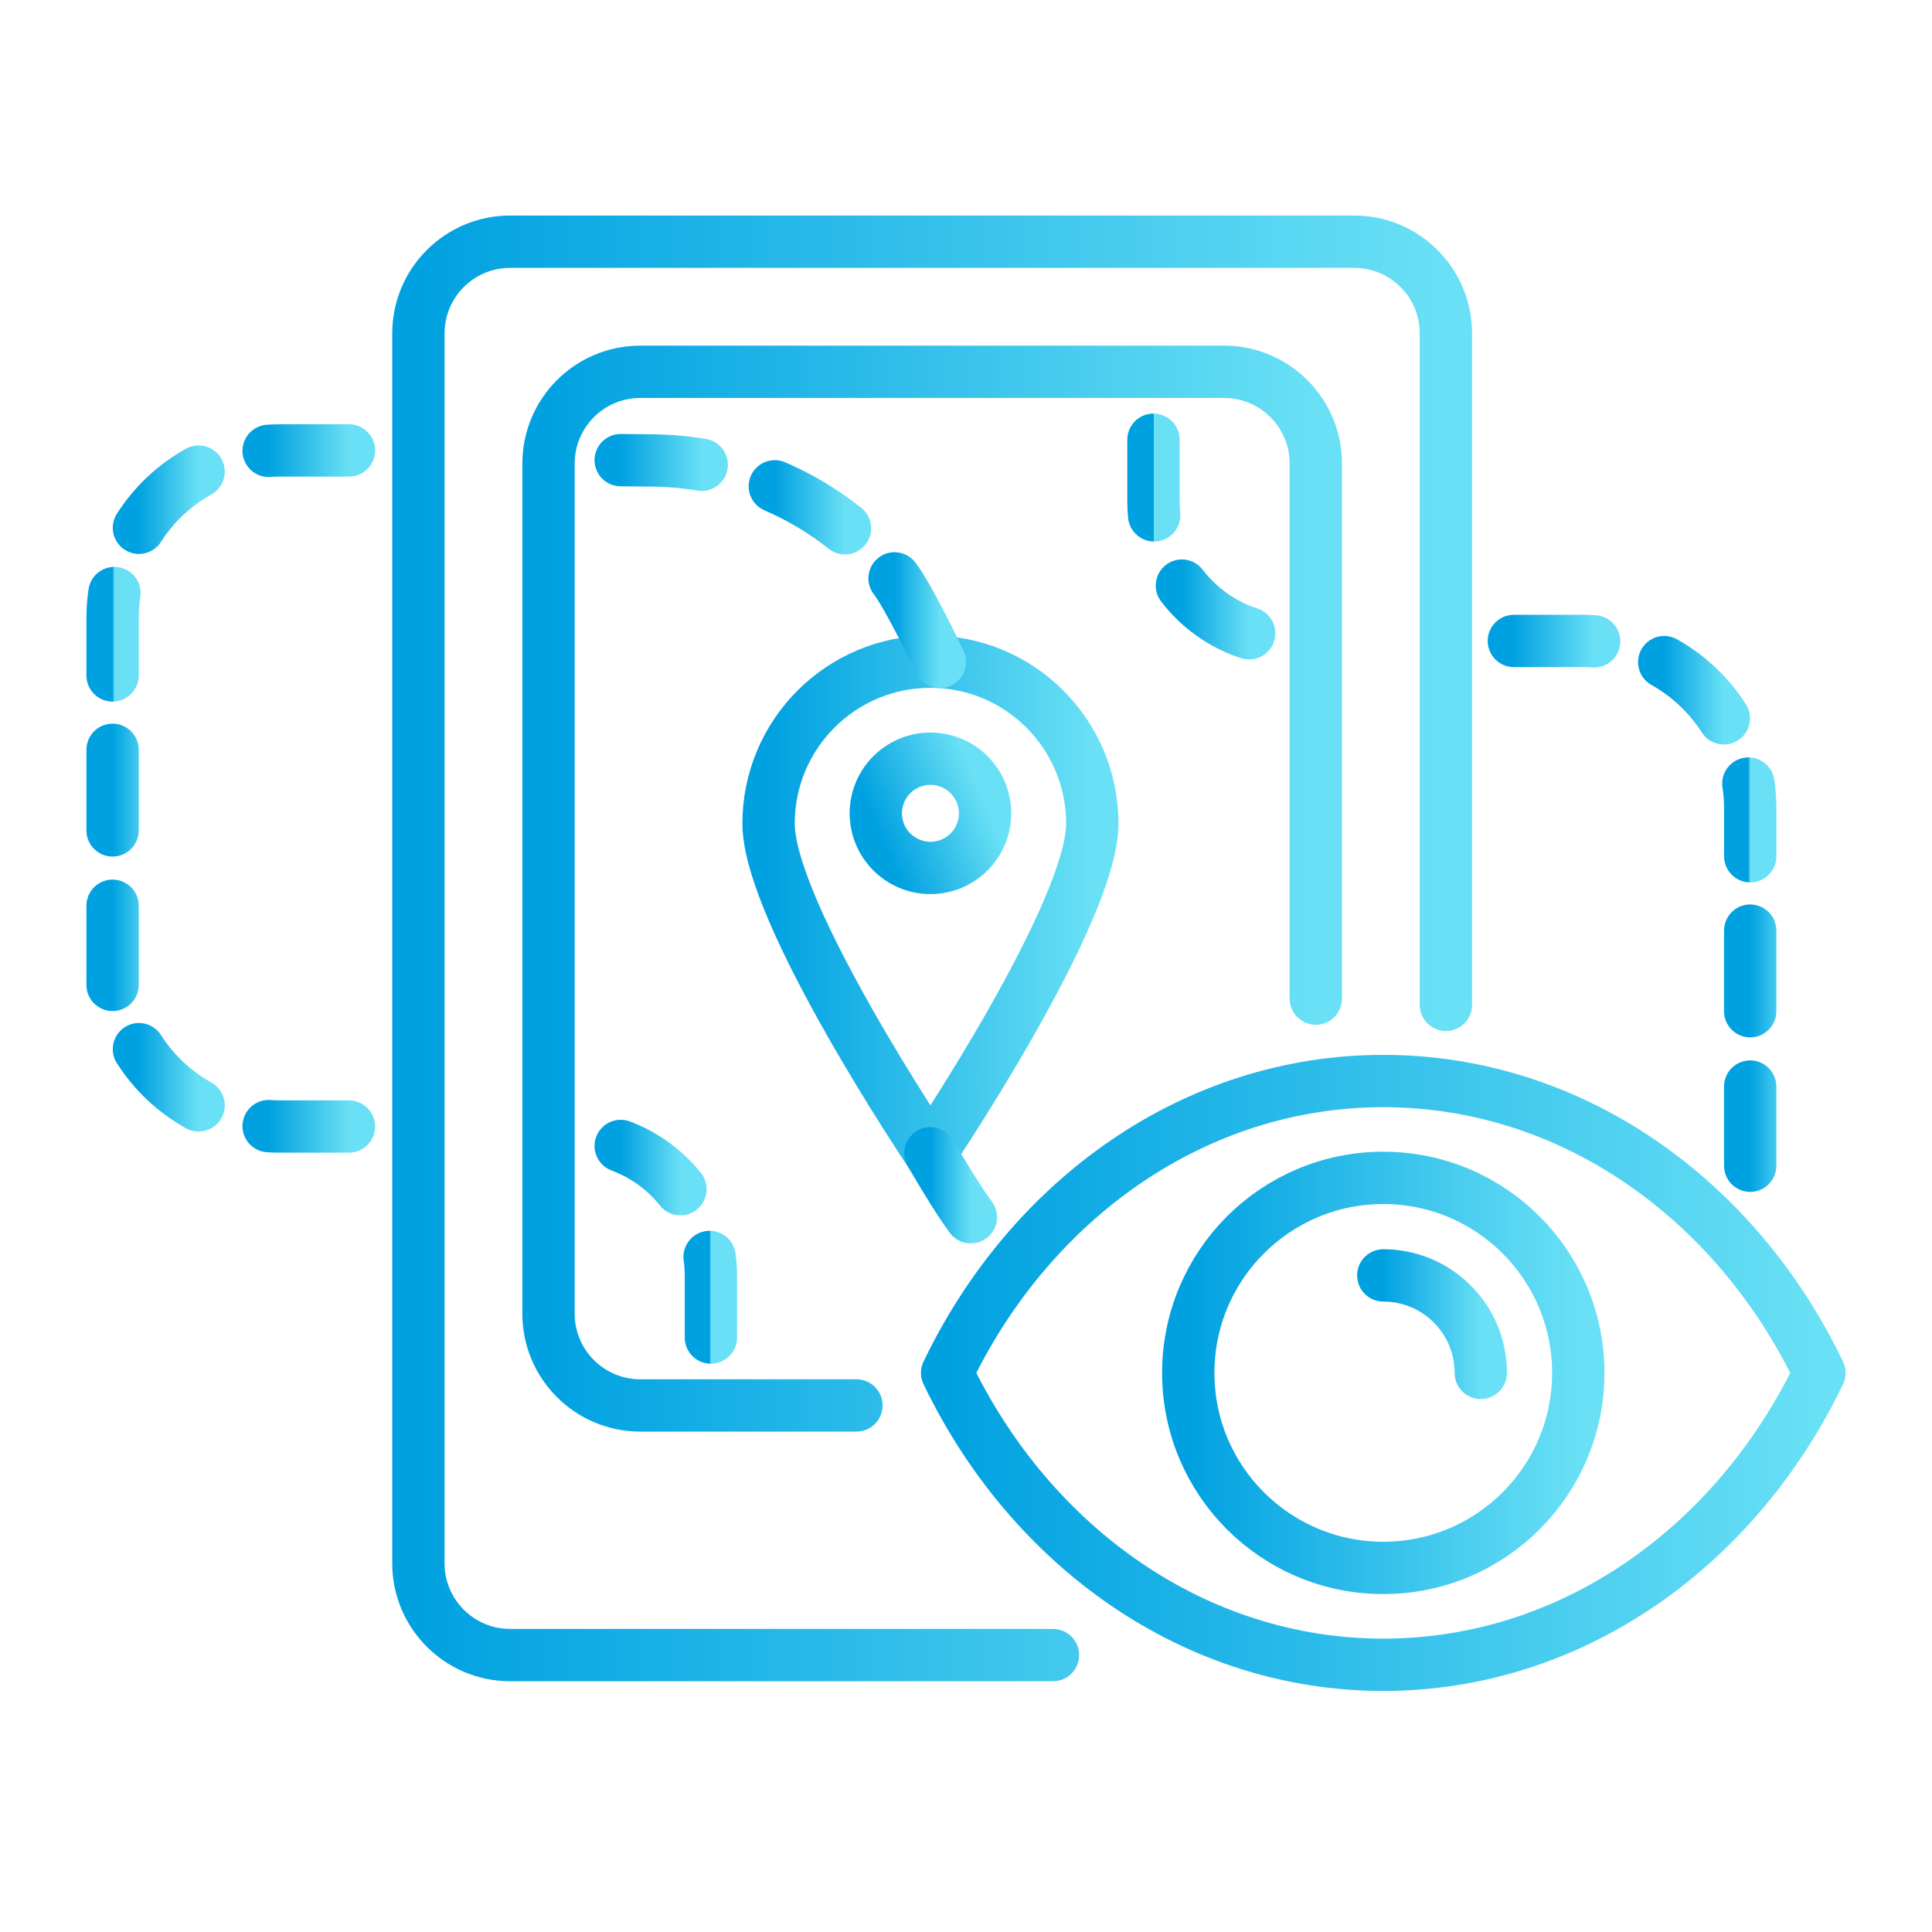 <?xml version="1.0" encoding="UTF-8"?> <svg xmlns="http://www.w3.org/2000/svg" width="48" height="48" viewBox="0 0 48 48" fill="none"><g clip-path="url(#clip0_6040_2791)"><path d="M27.138 20.461C27.138 22.682 23.116 28.652 23.116 28.652C23.116 28.652 19.095 22.683 19.095 20.461C19.095 18.24 20.895 16.439 23.116 16.439C25.338 16.439 27.138 18.24 27.138 20.461Z" stroke="url(#paint0_linear_6040_2791)" stroke-width="1.3" stroke-linecap="round" stroke-linejoin="round"></path><path d="M23.636 21.46C24.328 21.173 24.657 20.38 24.37 19.687C24.083 18.995 23.29 18.666 22.597 18.953C21.905 19.24 21.576 20.033 21.863 20.726C22.15 21.418 22.944 21.747 23.636 21.46Z" stroke="url(#paint1_linear_6040_2791)" stroke-width="1.3" stroke-linecap="round" stroke-linejoin="round"></path><path d="M34.367 26.858C29.679 26.858 25.604 29.793 23.531 34.109C25.604 38.425 29.679 41.361 34.367 41.361C39.056 41.361 43.13 38.426 45.203 34.109C43.13 29.793 39.056 26.858 34.367 26.858Z" stroke="url(#paint2_linear_6040_2791)" stroke-width="1.3" stroke-linecap="round" stroke-linejoin="round"></path><path d="M34.367 38.954C37.043 38.954 39.212 36.785 39.212 34.109C39.212 31.433 37.043 29.264 34.367 29.264C31.691 29.264 29.522 31.433 29.522 34.109C29.522 36.785 31.691 38.954 34.367 38.954Z" stroke="url(#paint3_linear_6040_2791)" stroke-width="1.3" stroke-linecap="round" stroke-linejoin="round"></path><path d="M34.367 31.687C35.705 31.687 36.79 32.771 36.79 34.109" stroke="url(#paint4_linear_6040_2791)" stroke-width="1.3" stroke-linecap="round" stroke-linejoin="round"></path><path d="M21.277 34.918H15.908C14.649 34.918 13.628 33.898 13.628 32.639V11.517C13.628 10.258 14.649 9.237 15.908 9.237H30.411C31.67 9.237 32.691 10.258 32.691 11.517V24.81" stroke="url(#paint5_linear_6040_2791)" stroke-width="1.3" stroke-linecap="round" stroke-linejoin="round"></path><path d="M35.923 24.965V8.284C35.923 7.025 34.903 6.005 33.644 6.005H12.674C11.415 6.005 10.395 7.025 10.395 8.284V38.84C10.395 40.099 11.415 41.12 12.674 41.12H26.161" stroke="url(#paint6_linear_6040_2791)" stroke-width="1.3" stroke-linecap="round" stroke-linejoin="round"></path><path d="M17.434 11.547C17.032 11.48 16.623 11.444 16.209 11.44L15.421 11.432" stroke="url(#paint7_linear_6040_2791)" stroke-width="1.3" stroke-linecap="round" stroke-linejoin="round"></path><path d="M20.993 13.125C20.462 12.703 19.876 12.352 19.25 12.082" stroke="url(#paint8_linear_6040_2791)" stroke-width="1.3" stroke-linecap="round" stroke-linejoin="round"></path><path d="M23.35 16.447C23.311 16.353 22.565 14.804 22.225 14.369" stroke="url(#paint9_linear_6040_2791)" stroke-width="1.3" stroke-linecap="round" stroke-linejoin="round"></path><path d="M43.483 26.995V28.962" stroke="url(#paint10_linear_6040_2791)" stroke-width="1.3" stroke-linecap="round" stroke-linejoin="round"></path><path d="M43.483 23.121V25.123" stroke="url(#paint11_linear_6040_2791)" stroke-width="1.3" stroke-linecap="round" stroke-linejoin="round"></path><path d="M43.438 19.467C43.468 19.67 43.484 19.878 43.484 20.089V21.273" stroke="url(#paint12_linear_6040_2791)" stroke-width="1.3" stroke-linecap="round" stroke-linejoin="round"></path><path d="M41.347 16.45C41.949 16.786 42.458 17.268 42.829 17.847" stroke="url(#paint13_linear_6040_2791)" stroke-width="1.3" stroke-linecap="round" stroke-linejoin="round"></path><path d="M37.611 15.924H39.319C39.416 15.924 39.511 15.927 39.606 15.934" stroke="url(#paint14_linear_6040_2791)" stroke-width="1.3" stroke-linecap="round" stroke-linejoin="round"></path><path d="M16.905 29.545C16.52 29.064 16.009 28.69 15.421 28.471" stroke="url(#paint15_linear_6040_2791)" stroke-width="1.3" stroke-linecap="round" stroke-linejoin="round"></path><path d="M17.662 33.231V31.699C17.662 31.54 17.651 31.383 17.63 31.229" stroke="url(#paint16_linear_6040_2791)" stroke-width="1.3" stroke-linecap="round" stroke-linejoin="round"></path><path d="M29.364 14.549C29.784 15.097 30.364 15.516 31.035 15.734" stroke="url(#paint17_linear_6040_2791)" stroke-width="1.3" stroke-linecap="round" stroke-linejoin="round"></path><path d="M28.657 10.925V12.457C28.657 12.574 28.663 12.69 28.674 12.804" stroke="url(#paint18_linear_6040_2791)" stroke-width="1.3" stroke-linecap="round" stroke-linejoin="round"></path><path d="M2.797 22.503V24.47" stroke="url(#paint19_linear_6040_2791)" stroke-width="1.3" stroke-linecap="round" stroke-linejoin="round"></path><path d="M2.797 18.629V20.631" stroke="url(#paint20_linear_6040_2791)" stroke-width="1.3" stroke-linecap="round" stroke-linejoin="round"></path><path d="M2.843 14.734C2.813 14.937 2.797 15.144 2.797 15.355V16.781" stroke="url(#paint21_linear_6040_2791)" stroke-width="1.3" stroke-linecap="round" stroke-linejoin="round"></path><path d="M4.934 11.717C4.332 12.053 3.822 12.534 3.452 13.113" stroke="url(#paint22_linear_6040_2791)" stroke-width="1.3" stroke-linecap="round" stroke-linejoin="round"></path><path d="M8.67 11.191H6.961C6.865 11.191 6.769 11.194 6.674 11.201" stroke="url(#paint23_linear_6040_2791)" stroke-width="1.3" stroke-linecap="round" stroke-linejoin="round"></path><path d="M4.934 27.462C4.332 27.126 3.822 26.645 3.452 26.066" stroke="url(#paint24_linear_6040_2791)" stroke-width="1.3" stroke-linecap="round" stroke-linejoin="round"></path><path d="M8.669 27.988H6.961C6.865 27.988 6.769 27.985 6.674 27.978" stroke="url(#paint25_linear_6040_2791)" stroke-width="1.3" stroke-linecap="round" stroke-linejoin="round"></path><path d="M23.116 28.652C23.595 29.47 23.882 29.916 24.121 30.242" stroke="url(#paint26_linear_6040_2791)" stroke-width="1.3" stroke-linecap="round" stroke-linejoin="round"></path></g><defs><linearGradient id="paint0_linear_6040_2791" x1="19.095" y1="23.747" x2="27.138" y2="23.747" gradientUnits="userSpaceOnUse"><stop stop-color="#00A1E1"></stop><stop offset="1" stop-color="#69E0F5"></stop></linearGradient><linearGradient id="paint1_linear_6040_2791" x1="21.965" y1="20.972" x2="24.472" y2="19.934" gradientUnits="userSpaceOnUse"><stop stop-color="#00A1E1"></stop><stop offset="1" stop-color="#69E0F5"></stop></linearGradient><linearGradient id="paint2_linear_6040_2791" x1="23.531" y1="35.537" x2="45.203" y2="35.537" gradientUnits="userSpaceOnUse"><stop stop-color="#00A1E1"></stop><stop offset="1" stop-color="#69E0F5"></stop></linearGradient><linearGradient id="paint3_linear_6040_2791" x1="29.522" y1="35.063" x2="39.212" y2="35.063" gradientUnits="userSpaceOnUse"><stop stop-color="#00A1E1"></stop><stop offset="1" stop-color="#69E0F5"></stop></linearGradient><linearGradient id="paint4_linear_6040_2791" x1="34.367" y1="33.136" x2="36.79" y2="33.136" gradientUnits="userSpaceOnUse"><stop stop-color="#00A1E1"></stop><stop offset="1" stop-color="#69E0F5"></stop></linearGradient><linearGradient id="paint5_linear_6040_2791" x1="13.628" y1="24.605" x2="32.691" y2="24.605" gradientUnits="userSpaceOnUse"><stop stop-color="#00A1E1"></stop><stop offset="1" stop-color="#69E0F5"></stop></linearGradient><linearGradient id="paint6_linear_6040_2791" x1="10.395" y1="27.018" x2="35.923" y2="27.018" gradientUnits="userSpaceOnUse"><stop stop-color="#00A1E1"></stop><stop offset="1" stop-color="#69E0F5"></stop></linearGradient><linearGradient id="paint7_linear_6040_2791" x1="15.421" y1="11.501" x2="17.434" y2="11.501" gradientUnits="userSpaceOnUse"><stop stop-color="#00A1E1"></stop><stop offset="1" stop-color="#69E0F5"></stop></linearGradient><linearGradient id="paint8_linear_6040_2791" x1="19.25" y1="12.707" x2="20.993" y2="12.707" gradientUnits="userSpaceOnUse"><stop stop-color="#00A1E1"></stop><stop offset="1" stop-color="#69E0F5"></stop></linearGradient><linearGradient id="paint9_linear_6040_2791" x1="22.225" y1="15.612" x2="23.35" y2="15.612" gradientUnits="userSpaceOnUse"><stop stop-color="#00A1E1"></stop><stop offset="1" stop-color="#69E0F5"></stop></linearGradient><linearGradient id="paint10_linear_6040_2791" x1="43.483" y1="28.172" x2="44.483" y2="28.172" gradientUnits="userSpaceOnUse"><stop stop-color="#00A1E1"></stop><stop offset="1" stop-color="#69E0F5"></stop></linearGradient><linearGradient id="paint11_linear_6040_2791" x1="43.483" y1="24.319" x2="44.483" y2="24.319" gradientUnits="userSpaceOnUse"><stop stop-color="#00A1E1"></stop><stop offset="1" stop-color="#69E0F5"></stop></linearGradient><linearGradient id="paint12_linear_6040_2791" x1="43.438" y1="20.548" x2="43.484" y2="20.548" gradientUnits="userSpaceOnUse"><stop stop-color="#00A1E1"></stop><stop offset="1" stop-color="#69E0F5"></stop></linearGradient><linearGradient id="paint13_linear_6040_2791" x1="41.347" y1="17.286" x2="42.829" y2="17.286" gradientUnits="userSpaceOnUse"><stop stop-color="#00A1E1"></stop><stop offset="1" stop-color="#69E0F5"></stop></linearGradient><linearGradient id="paint14_linear_6040_2791" x1="37.611" y1="15.93" x2="39.606" y2="15.93" gradientUnits="userSpaceOnUse"><stop stop-color="#00A1E1"></stop><stop offset="1" stop-color="#69E0F5"></stop></linearGradient><linearGradient id="paint15_linear_6040_2791" x1="15.421" y1="29.113" x2="16.905" y2="29.113" gradientUnits="userSpaceOnUse"><stop stop-color="#00A1E1"></stop><stop offset="1" stop-color="#69E0F5"></stop></linearGradient><linearGradient id="paint16_linear_6040_2791" x1="17.63" y1="32.427" x2="17.662" y2="32.427" gradientUnits="userSpaceOnUse"><stop stop-color="#00A1E1"></stop><stop offset="1" stop-color="#69E0F5"></stop></linearGradient><linearGradient id="paint17_linear_6040_2791" x1="29.364" y1="15.258" x2="31.035" y2="15.258" gradientUnits="userSpaceOnUse"><stop stop-color="#00A1E1"></stop><stop offset="1" stop-color="#69E0F5"></stop></linearGradient><linearGradient id="paint18_linear_6040_2791" x1="28.657" y1="12.049" x2="28.674" y2="12.049" gradientUnits="userSpaceOnUse"><stop stop-color="#00A1E1"></stop><stop offset="1" stop-color="#69E0F5"></stop></linearGradient><linearGradient id="paint19_linear_6040_2791" x1="2.797" y1="23.68" x2="3.797" y2="23.68" gradientUnits="userSpaceOnUse"><stop stop-color="#00A1E1"></stop><stop offset="1" stop-color="#69E0F5"></stop></linearGradient><linearGradient id="paint20_linear_6040_2791" x1="2.797" y1="19.827" x2="3.797" y2="19.827" gradientUnits="userSpaceOnUse"><stop stop-color="#00A1E1"></stop><stop offset="1" stop-color="#69E0F5"></stop></linearGradient><linearGradient id="paint21_linear_6040_2791" x1="2.797" y1="15.959" x2="2.843" y2="15.959" gradientUnits="userSpaceOnUse"><stop stop-color="#00A1E1"></stop><stop offset="1" stop-color="#69E0F5"></stop></linearGradient><linearGradient id="paint22_linear_6040_2791" x1="3.452" y1="12.553" x2="4.934" y2="12.553" gradientUnits="userSpaceOnUse"><stop stop-color="#00A1E1"></stop><stop offset="1" stop-color="#69E0F5"></stop></linearGradient><linearGradient id="paint23_linear_6040_2791" x1="6.674" y1="11.197" x2="8.67" y2="11.197" gradientUnits="userSpaceOnUse"><stop stop-color="#00A1E1"></stop><stop offset="1" stop-color="#69E0F5"></stop></linearGradient><linearGradient id="paint24_linear_6040_2791" x1="3.452" y1="26.901" x2="4.934" y2="26.901" gradientUnits="userSpaceOnUse"><stop stop-color="#00A1E1"></stop><stop offset="1" stop-color="#69E0F5"></stop></linearGradient><linearGradient id="paint25_linear_6040_2791" x1="6.674" y1="27.984" x2="8.669" y2="27.984" gradientUnits="userSpaceOnUse"><stop stop-color="#00A1E1"></stop><stop offset="1" stop-color="#69E0F5"></stop></linearGradient><linearGradient id="paint26_linear_6040_2791" x1="23.116" y1="29.603" x2="24.121" y2="29.603" gradientUnits="userSpaceOnUse"><stop stop-color="#00A1E1"></stop><stop offset="1" stop-color="#69E0F5"></stop></linearGradient><clipPath id="clip0_6040_2791"><rect width="44" height="37.889" fill="white" transform="translate(2 5.056)"></rect></clipPath></defs></svg> 